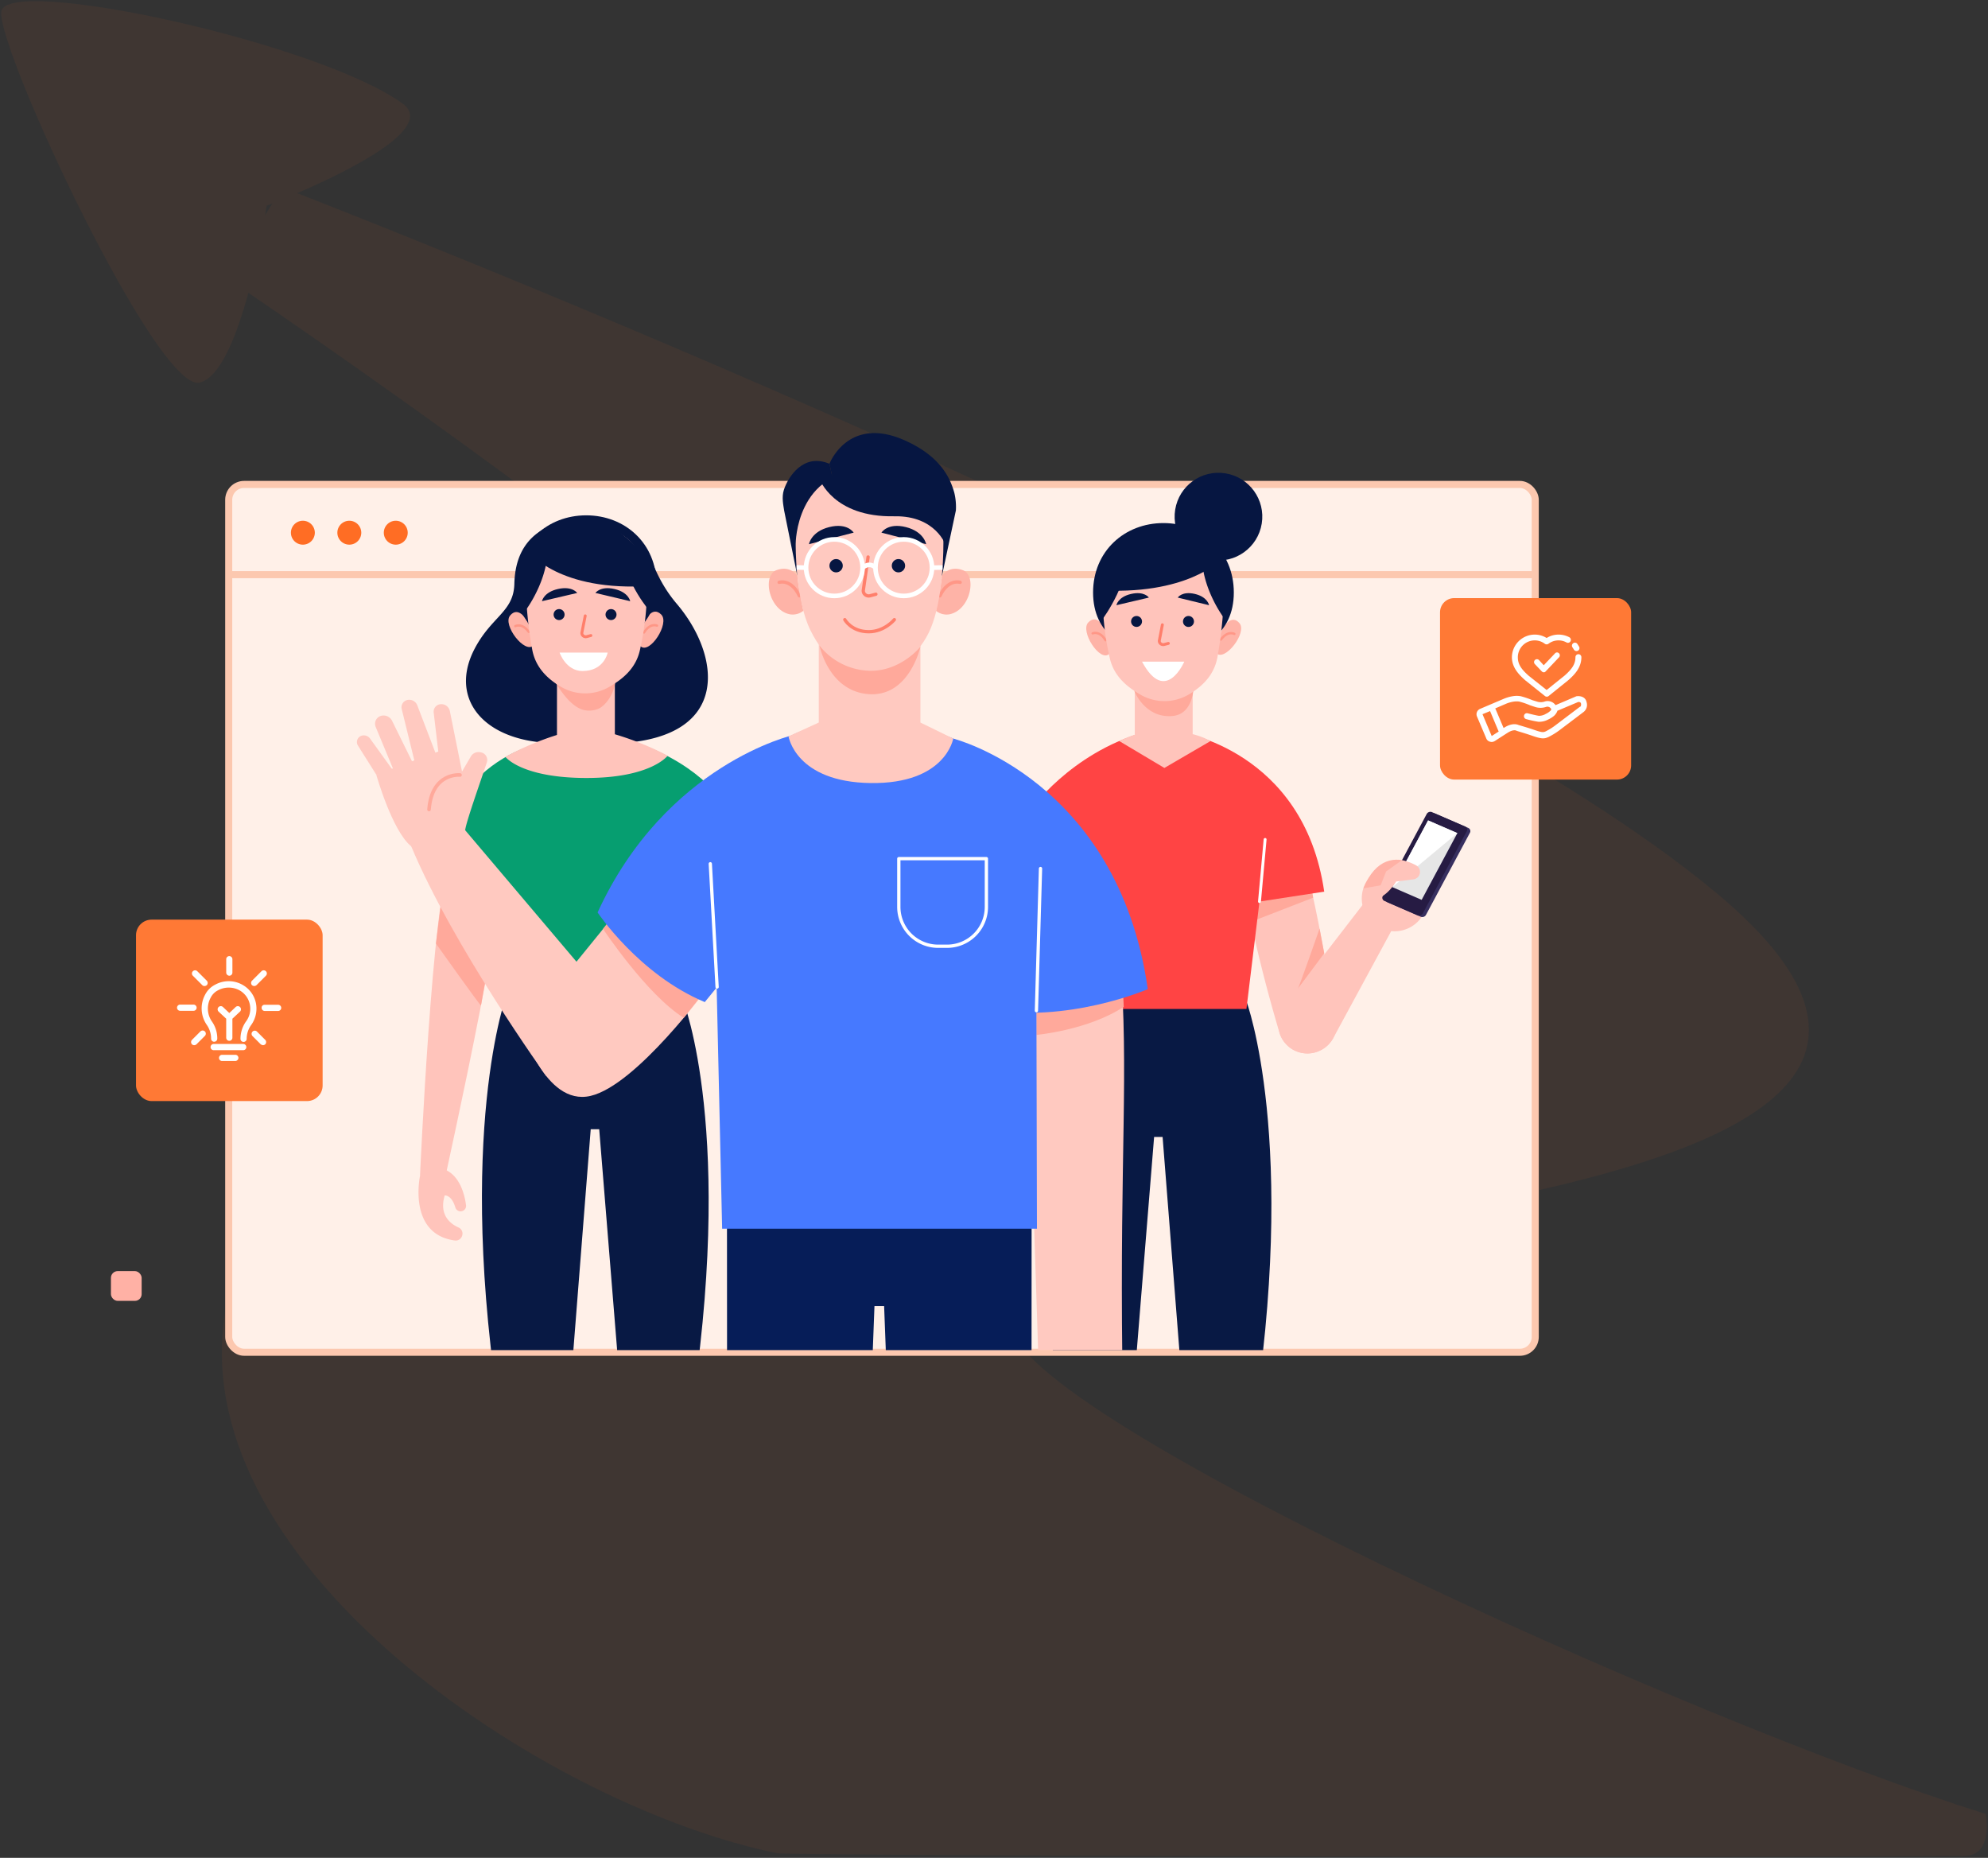 <svg xmlns="http://www.w3.org/2000/svg" xmlns:xlink="http://www.w3.org/1999/xlink" width="845.014" height="789.515" viewBox="0 0 845.014 789.515">
  <rect x="0" y="0" width="845.014" height="789.515" fill="#333333" stroke="none"/>
  <defs>
    <clipPath id="clip-path">
      <rect id="Rectangle_19639" data-name="Rectangle 19639" width="510.756" height="393.233" fill="none"/>
    </clipPath>
  </defs>
  <g id="Group_58013" data-name="Group 58013" transform="translate(-1083.498 -147.47)">
    <path id="Union_954" data-name="Union 954" d="M330.215,787.137c-95.89-19.529-245.144-117.393-236-222.07,14.939-171,330.05-117.255,320.09-178.8-8.918-55.108-257.352-226.985-309.234-262.343-4.836,17.859-11.824,35.923-20.641,38.148C66.424,166.614-1.949,20,.046,4.424s134.5,12.994,170.6,39.1C184.992,53.9,146.96,72.475,125.831,81.579,181.9,103.447,595.188,266.694,729.7,379.5,903.259,525.061,436.814,512.77,428.846,560.242c-6.248,37.218,289.826,171.105,414.673,210.1.641,3.586,2.238,17.638-8.92,17.862-42.232.212-97.078.3-155.058.3C528.694,788.509,356.623,787.886,330.215,787.137ZM112.818,86.9s-.217,1.473-.641,4.007l3.081-4.957C113.7,86.568,112.818,86.9,112.818,86.9Z" transform="translate(1083.998 147.976)" fill="#ff6d24" stroke="rgba(0,0,0,0)" stroke-miterlimit="10" stroke-width="1" opacity="0.06"/>
    <g id="Group_56900" data-name="Group 56900" transform="translate(24.652 -31)">
      <g id="Group_56896" data-name="Group 56896" transform="translate(1106 359)">
        <g id="Group_56895" data-name="Group 56895" transform="translate(0 0)">
          <g id="Group_56833" data-name="Group 56833" transform="translate(0 25.338)">
            <g id="Group_56821" data-name="Group 56821" transform="translate(50.065 0)">
              <g id="Group_56805" data-name="Group 56805">
                <g id="Group_56804" data-name="Group 56804">
                  <rect id="Rectangle_19625" data-name="Rectangle 19625" width="555.347" height="368.793" rx="6.521" fill="#fff0e8" stroke="#fcc8af" stroke-miterlimit="10" stroke-width="3"/>
                  <g id="Group_56803" data-name="Group 56803" transform="translate(26.439 15.432)">
                    <path id="Path_105882" data-name="Path 105882" d="M159.911,143.156a5.08,5.08,0,1,1-5.08-5.079A5.08,5.08,0,0,1,159.911,143.156Z" transform="translate(-149.751 -138.077)" fill="#ff6d24"/>
                    <path id="Path_105883" data-name="Path 105883" d="M177.663,143.156a5.079,5.079,0,1,1-5.079-5.079A5.08,5.08,0,0,1,177.663,143.156Z" transform="translate(-147.761 -138.077)" fill="#ff6d24"/>
                    <path id="Path_105884" data-name="Path 105884" d="M195.416,143.156a5.08,5.08,0,1,1-5.08-5.079A5.08,5.08,0,0,1,195.416,143.156Z" transform="translate(-145.771 -138.077)" fill="#ff6d24"/>
                  </g>
                  <line id="Line_1096" data-name="Line 1096" x2="555.347" transform="translate(0 38.343)" fill="none" stroke="#fcc8af" stroke-miterlimit="10" stroke-width="3"/>
                </g>
              </g>
              <g id="Group_56814" data-name="Group 56814" transform="translate(514.878 48.308)">
                <g id="Group_56813" data-name="Group 56813" transform="translate(0)">
                  <g id="Group_56811" data-name="Group 56811">
                    <g id="Group_56810" data-name="Group 56810">
                      <g id="Group_56809" data-name="Group 56809">
                        <rect id="Rectangle_19628" data-name="Rectangle 19628" width="81.229" height="77.115" rx="6.022" transform="translate(81.229 77.115) rotate(180)" fill="#ff7935"/>
                      </g>
                    </g>
                  </g>
                </g>
              </g>
            </g>
            <g id="Group_56832" data-name="Group 56832" transform="translate(0 334.313)">
              <rect id="Rectangle_19633" data-name="Rectangle 19633" width="13.052" height="12.642" rx="2.861" transform="translate(0)" fill="#ffb1a5"/>
            </g>
          </g>
          <g id="Group_56894" data-name="Group 56894" transform="translate(101.22 0)">
            <g id="Group_56893" data-name="Group 56893" clip-path="url(#clip-path)">
              <g id="Group_56892" data-name="Group 56892" transform="translate(3.339 3.52)">
                <g id="Group_56854" data-name="Group 56854" transform="translate(286.105 14.134)">
                  <g id="Group_56834" data-name="Group 56834" transform="translate(6.229 221.929)">
                    <path id="Path_105892" data-name="Path 105892" d="M523.607,323.127l-40.593-5.4.317,4.03-34.707,4.622s-22.371,56.126-2.655,179.565H474.2l10.161-125.165h3.609l9.841,125.165h28.233C545.762,382.5,523.607,323.127,523.607,323.127Z" transform="translate(-437.845 -317.722)" fill="#081944"/>
                  </g>
                  <g id="Group_56843" data-name="Group 56843" transform="translate(0 112.942)">
                    <g id="Group_56840" data-name="Group 56840" transform="translate(90.098 33.856)">
                      <g id="Group_56836" data-name="Group 56836" transform="translate(0 15.851)">
                        <g id="Group_56835" data-name="Group 56835">
                          <path id="Path_105893" data-name="Path 105893" d="M538.859,269.893c-3.473-5.544-22.981-5.347-24.011-5.468-5.274-.618,3.382,41.348,14.353,78.031a12.317,12.317,0,0,0,16.6,7.831l.219-.092a12.334,12.334,0,0,0,7.313-13.647C548.115,308.867,542.876,276.3,538.859,269.893Z" transform="translate(-513.261 -264.418)" fill="#ffc4bb"/>
                        </g>
                        <path id="Path_105894" data-name="Path 105894" d="M543.206,283.852,518.3,293.517,515.964,281.7l25.791-6.434Z" transform="translate(-512.958 -263.202)" fill="#ffa99b"/>
                        <path id="Path_105895" data-name="Path 105895" d="M545.825,305.3s-11.8,15.846-11.237,15.118,9.254-25.608,9.254-25.608Z" transform="translate(-510.872 -261.011)" fill="#ffa99b"/>
                      </g>
                      <g id="Group_56839" data-name="Group 56839" transform="translate(15.41)">
                        <path id="Path_105896" data-name="Path 105896" d="M563.53,285.092l-33.821,43.821a12.437,12.437,0,0,0,3.074,18.029h0a12.436,12.436,0,0,0,17.7-4.505L578.639,290.5Z" transform="translate(-527.117 -246.249)" fill="#ffc4bb"/>
                        <g id="Group_56837" data-name="Group 56837" transform="translate(35.501 20.354)">
                          <path id="Path_105897" data-name="Path 105897" d="M568.705,297.956a13.951,13.951,0,1,1,17.565-8.987A13.951,13.951,0,0,1,568.705,297.956Z" transform="translate(-559.039 -268.214)" fill="#ffc4bb"/>
                          <path id="Path_105898" data-name="Path 105898" d="M583.1,276.547s3.818-3.965-2.955-6.743S565,267.664,559.65,280.644Z" transform="translate(-558.971 -268.467)" fill="#ffb1a5"/>
                        </g>
                        <g id="Group_56838" data-name="Group 56838" transform="translate(44.248)">
                          <path id="Path_105899" data-name="Path 105899" d="M589.165,250.844l14.161,6.14a1.461,1.461,0,0,1,.641,2.086l-18.63,34.8a1.781,1.781,0,0,1-2.212.85l-14.161-6.14a1.46,1.46,0,0,1-.641-2.086l18.63-34.8A1.781,1.781,0,0,1,589.165,250.844Z" transform="translate(-566.768 -250.102)" fill="#372f5f"/>
                          <path id="Path_105900" data-name="Path 105900" d="M587.949,250.29l14.162,6.14a1.461,1.461,0,0,1,.641,2.086l-18.63,34.8a1.781,1.781,0,0,1-2.212.85l-14.161-6.14a1.459,1.459,0,0,1-.641-2.086l18.63-34.8A1.781,1.781,0,0,1,587.949,250.29Z" transform="translate(-566.905 -250.164)" fill="#261b43"/>
                          <path id="Path_105901" data-name="Path 105901" d="M585.922,253.461l12.443,5.395-15.183,28.36-12.443-5.395Z" transform="translate(-566.475 -249.795)" fill="#e6e6e6"/>
                          <path id="Path_105902" data-name="Path 105902" d="M598.365,258.856l-27.626,22.965,15.183-28.36Z" transform="translate(-566.475 -249.795)" fill="#fff"/>
                        </g>
                        <path id="Path_105903" data-name="Path 105903" d="M575.567,268.631a22.593,22.593,0,0,1,6,2.226,3.2,3.2,0,0,1,1.548,3.556h0a3.181,3.181,0,0,1-2.689,2.388l-7.362.929s-3.841,6.62-8.86,7.364l4.6-11.625Z" transform="translate(-522.96 -248.094)" fill="#ffc4bb"/>
                      </g>
                    </g>
                    <g id="Group_56842" data-name="Group 56842">
                      <g id="Group_56841" data-name="Group 56841">
                        <path id="Path_105904" data-name="Path 105904" d="M496.338,219.721c-.813,0,52.208,7.336,60.957,67.787l-27.513,4.216-5.547,45.636H447.482l-15.238-84.319s17.005-24.37,48.579-33.32Z" transform="translate(-432.244 -219.721)" fill="#f44"/>
                        <line id="Line_1100" data-name="Line 1100" y1="26.394" x2="2.388" transform="translate(97.538 45.608)" fill="none" stroke="#fff" stroke-linecap="round" stroke-linejoin="round" stroke-width="1.233"/>
                      </g>
                    </g>
                  </g>
                  <g id="Group_56853" data-name="Group 56853" transform="translate(23.898 0)">
                    <path id="Path_105905" data-name="Path 105905" d="M497.555,222.615v-21H472.948v21.244a47.791,47.791,0,0,0-6.61,2.681l19.191,11.431,19.62-11.432A32.01,32.01,0,0,0,497.555,222.615Z" transform="translate(-452.32 -108.808)" fill="#ffc4bb"/>
                    <path id="Path_105906" data-name="Path 105906" d="M472.077,204.576S476.5,216.31,488.293,215.3c10.843-.931,9.117-17.193,9.117-17.193Z" transform="translate(-451.677 -109.202)" fill="#ffa99b"/>
                    <g id="Group_56846" data-name="Group 56846" transform="translate(0 65.031)">
                      <path id="Path_105907" data-name="Path 105907" d="M463.4,191.377c-3.857,3.5-12.481-9.771-8.754-13.5s6.569,2.12,6.569,2.12l1.665,3.96,1.254,5.365.3,1.406Z" transform="translate(-453.733 -176.639)" fill="#feb3a7"/>
                      <g id="Group_56845" data-name="Group 56845" transform="translate(2.715 5.749)">
                        <g id="Group_56844" data-name="Group 56844">
                          <path id="Path_105908" data-name="Path 105908" d="M456.175,182s2.919-1.313,5.513,2.919" transform="translate(-456.175 -181.809)" fill="none" stroke="#ff7f6b" stroke-linecap="round" stroke-linejoin="round" stroke-width="0.993" opacity="0.53"/>
                        </g>
                      </g>
                    </g>
                    <g id="Group_56849" data-name="Group 56849" transform="translate(54.306 65.2)">
                      <path id="Path_105909" data-name="Path 105909" d="M503.539,190.957c3.546,3.812,13.262-8.68,9.864-12.707s-6.726,1.556-6.726,1.556l-1.992,3.806-1.7,5.239-.416,1.375Z" transform="translate(-502.565 -176.791)" fill="#feb3a7"/>
                      <g id="Group_56848" data-name="Group 56848" transform="translate(2.906 5.692)">
                        <g id="Group_56847" data-name="Group 56847">
                          <path id="Path_105910" data-name="Path 105910" d="M510.919,182.207s-2.8-1.556-5.741,2.442" transform="translate(-505.178 -181.909)" fill="none" stroke="#ff7f6b" stroke-linecap="round" stroke-linejoin="round" stroke-width="0.993" opacity="0.53"/>
                        </g>
                      </g>
                    </g>
                    <g id="Group_56850" data-name="Group 56850" transform="translate(2.903 24.1)">
                      <path id="Path_105911" data-name="Path 105911" d="M456.344,169.349c0,17.564,13.392,25.893,29.912,25.893s29.911-8.328,29.911-25.893-13.392-29.515-29.911-29.515S456.344,151.783,456.344,169.349Z" transform="translate(-456.344 -139.834)" fill="#061641"/>
                    </g>
                    <path id="Path_105912" data-name="Path 105912" d="M460,170.163a120.083,120.083,0,0,0,3.045,26.693c1.489,6.466,5.678,10.984,11.6,14.621l1.079.663a20.357,20.357,0,0,0,20.721.229h0c6.415-3.74,10.907-8.671,12.289-15.609a175.543,175.543,0,0,0,2.789-26.6s2.392-27.22-25.393-26.691S460,170.163,460,170.163Z" transform="translate(-453.033 -115.327)" fill="#ffc4bb"/>
                    <g id="Group_56852" data-name="Group 56852" transform="translate(12.818 53.878)">
                      <path id="Path_105913" data-name="Path 105913" d="M482.962,178.292l-1.314,6.818a1.714,1.714,0,0,0,.121.633,1.679,1.679,0,0,0,2,.925l1.728-.458" transform="translate(-463.422 -164.851)" fill="none" stroke="#ff7f6b" stroke-linecap="round" stroke-linejoin="round" stroke-width="1.232"/>
                      <path id="Path_105914" data-name="Path 105914" d="M479.067,168.5l-13.808,3.237s.627-3.514,6.277-4.792S479.067,168.5,479.067,168.5Z" transform="translate(-465.259 -166.611)" fill="#061641"/>
                      <path id="Path_105915" data-name="Path 105915" d="M488.7,168.5l13.334,3.237s-.606-3.514-6.061-4.792S488.7,168.5,488.7,168.5Z" transform="translate(-462.632 -166.611)" fill="#061641"/>
                      <ellipse id="Ellipse_5628" data-name="Ellipse 5628" cx="2.329" cy="2.323" rx="2.329" ry="2.323" transform="translate(6.233 9.707)" fill="#061641"/>
                      <path id="Path_105916" data-name="Path 105916" d="M495.373,177.662a2.329,2.329,0,1,1-2.329-2.323A2.325,2.325,0,0,1,495.373,177.662Z" transform="translate(-462.405 -165.632)" fill="#061641"/>
                      <path id="Path_105917" data-name="Path 105917" d="M475.052,190.172H493.01S485.051,208.79,475.052,190.172Z" transform="translate(-464.16 -161.062)" fill="#fff"/>
                    </g>
                    <path id="Path_105919" data-name="Path 105919" d="M506.907,178.634S495.8,163.617,498.361,148.4a21.888,21.888,0,0,1,10.393,14.859C510.9,173.971,506.907,178.634,506.907,178.634Z" transform="translate(-448.774 -114.773)" fill="#061641"/>
                    <path id="Path_105920" data-name="Path 105920" d="M460.139,179.755s12.9-17.057,10.343-32.272c0,0-8.95,5.171-11.1,15.881S460.139,179.755,460.139,179.755Z" transform="translate(-453.189 -114.876)" fill="#061641"/>
                    <path id="Path_105921" data-name="Path 105921" d="M510.541,155.059S496.276,170.675,457.249,168c0,0,5.976-22.915,24.89-25.356C482.139,142.645,503.977,140.038,510.541,155.059Z" transform="translate(-453.339 -115.438)" fill="#061641"/>
                    <circle id="Ellipse_5631" data-name="Ellipse 5631" cx="18.634" cy="18.634" r="18.634" transform="translate(34.835 36.792) rotate(-80.831)" fill="#061641"/>
                  </g>
                </g>
                <g id="Group_56868" data-name="Group 56868" transform="translate(26.174 34.945)">
                  <path id="Path_105922" data-name="Path 105922" d="M308.353,323.416l-34.707-4.622.317-4.031-40.593,5.406s-22.155,59.374-2.439,182.812h28.233L269,377.816h3.609l10.161,125.165h28.233C330.724,379.543,308.353,323.416,308.353,323.416Z" transform="translate(-195.796 -116.936)" fill="#081944"/>
                  <g id="Group_56863" data-name="Group 56863" transform="translate(20.182)">
                    <path id="Path_105923" data-name="Path 105923" d="M306.267,174.28c-4.7-5.527-8.459-11.974-11.655-21.02-3.431-9.712-14.667-5.764-14.667-5.764s-9.363-12.045-23.452-7.85-18.985,14.221-19.271,26.141-9.663,13.784-16.883,27.573c-12.745,24.344,8.713,44.849,47.775,39.16l.053-.379a40.986,40.986,0,0,0,14.315,1.337C329.408,230.693,324.879,196.177,306.267,174.28Z" transform="translate(-216.662 -136.665)" fill="#061641"/>
                    <g id="Group_56857" data-name="Group 56857" transform="translate(73.21 40.93)">
                      <path id="Path_105924" data-name="Path 105924" d="M283.525,188.419c3.857,3.5,12.481-9.771,8.754-13.5s-6.57,2.12-6.57,2.12L284.046,181l-1.254,5.365-.3,1.4Z" transform="translate(-282.492 -173.68)" fill="#feb3a7"/>
                      <g id="Group_56856" data-name="Group 56856" transform="translate(2.473 5.75)">
                        <g id="Group_56855" data-name="Group 56855">
                          <path id="Path_105925" data-name="Path 105925" d="M290.229,179.043s-2.919-1.313-5.513,2.918" transform="translate(-284.716 -178.851)" fill="none" stroke="#fe9786" stroke-linecap="round" stroke-linejoin="round" stroke-width="0.993"/>
                        </g>
                      </g>
                    </g>
                    <g id="Group_56860" data-name="Group 56860" transform="translate(18.058 41.098)">
                      <path id="Path_105926" data-name="Path 105926" d="M243.473,188c-3.546,3.811-13.262-8.68-9.864-12.708s6.726,1.557,6.726,1.557l1.992,3.806,1.7,5.239.416,1.375Z" transform="translate(-232.899 -173.832)" fill="#feb3a7"/>
                      <g id="Group_56859" data-name="Group 56859" transform="translate(2.902 5.693)">
                        <g id="Group_56858" data-name="Group 56858">
                          <path id="Path_105927" data-name="Path 105927" d="M235.508,179.249s2.8-1.556,5.741,2.442" transform="translate(-235.508 -178.951)" fill="none" stroke="#fe9786" stroke-linecap="round" stroke-linejoin="round" stroke-width="0.993"/>
                        </g>
                      </g>
                    </g>
                    <g id="Group_56861" data-name="Group 56861" transform="translate(21.185)">
                      <path id="Path_105928" data-name="Path 105928" d="M295.533,166.39c0,17.564-13.391,25.894-29.911,25.894s-29.911-8.33-29.911-25.894,13.392-29.514,29.911-29.514S295.533,148.825,295.533,166.39Z" transform="translate(-235.711 -136.876)" fill="#061641"/>
                    </g>
                    <rect id="Rectangle_19636" data-name="Rectangle 19636" width="24.606" height="31.863" transform="translate(38.677 68.708)" fill="#ffc4bb"/>
                    <path id="Path_105929" data-name="Path 105929" d="M248.211,196.872s6.33,13.887,14.117,16.055a10.025,10.025,0,0,0,6.309-.4c2.931-1.142,6.649-5.945,7.28-11.26l.294-3.037S262.353,206.523,248.211,196.872Z" transform="translate(-212.501 -130.263)" fill="#ffa99b"/>
                    <path id="Path_105930" data-name="Path 105930" d="M291.046,167.205A120.065,120.065,0,0,1,288,193.9c-1.489,6.466-5.678,10.984-11.6,14.622l-1.079.662a20.357,20.357,0,0,1-20.721.23h0c-6.416-3.74-10.907-8.671-12.29-15.609a175.62,175.62,0,0,1-2.788-26.6s-2.392-27.221,25.392-26.691S291.046,167.205,291.046,167.205Z" transform="translate(-214.104 -136.469)" fill="#ffc4bb"/>
                    <g id="Group_56862" data-name="Group 56862" transform="translate(32.296 30.951)">
                      <path id="Path_105931" data-name="Path 105931" d="M262.382,174.624l-1.444,7.261a1.707,1.707,0,0,0,.121.632,1.681,1.681,0,0,0,2,.922l1.728-.457" transform="translate(-243.994 -162.854)" fill="none" stroke="#ff7f6b" stroke-linecap="round" stroke-linejoin="round" stroke-width="1.23"/>
                      <path id="Path_105932" data-name="Path 105932" d="M266.144,166.745l14.782,3.5s-.672-3.8-6.719-5.179S266.144,166.745,266.144,166.745Z" transform="translate(-243.411 -164.707)" fill="#061641"/>
                      <path id="Path_105933" data-name="Path 105933" d="M260.674,166.745l-14.972,3.5s.681-3.8,6.8-5.179S260.674,166.745,260.674,166.745Z" transform="translate(-245.702 -164.707)" fill="#061641"/>
                      <path id="Path_105934" data-name="Path 105934" d="M254.811,175.023a2.329,2.329,0,1,1-2.329-2.315A2.322,2.322,0,0,1,254.811,175.023Z" transform="translate(-245.203 -163.81)" fill="#061641"/>
                      <path id="Path_105935" data-name="Path 105935" d="M274.664,175.023a2.329,2.329,0,1,1-2.329-2.315A2.322,2.322,0,0,1,274.664,175.023Z" transform="translate(-242.978 -163.81)" fill="#061641"/>
                      <path id="Path_105936" data-name="Path 105936" d="M252.959,186.7H273.4s-1.442,7.848-10.711,7.848C255.629,194.547,252.959,186.7,252.959,186.7Z" transform="translate(-245.472 -159.335)" fill="#fff"/>
                    </g>
                    <path id="Path_105937" data-name="Path 105937" d="M240.091,175.676s11.109-15.019,8.546-30.233a21.892,21.892,0,0,0-10.393,14.86C236.1,171.012,240.091,175.676,240.091,175.676Z" transform="translate(-214.313 -135.916)" fill="#061641"/>
                    <path id="Path_105938" data-name="Path 105938" d="M286.941,175.279s-12.9-15.539-10.342-30.754c0,0,8.95,5.171,11.1,15.881S286.941,175.279,286.941,175.279Z" transform="translate(-209.981 -136.019)" fill="#061641"/>
                    <path id="Path_105939" data-name="Path 105939" d="M240.679,152.1s12.747,17.133,51.774,14.459c0,0-4.458-24.433-23.372-26.873C269.081,139.687,247.243,137.08,240.679,152.1Z" transform="translate(-213.969 -136.58)" fill="#061641"/>
                  </g>
                  <g id="Group_56867" data-name="Group 56867" transform="translate(0 90.191)">
                    <g id="Group_56865" data-name="Group 56865" transform="translate(0 50.017)">
                      <g id="Group_56864" data-name="Group 56864">
                        <path id="Path_105940" data-name="Path 105940" d="M209.765,404.589c-.567.893,32.482-143.8,22.67-141.612-.9.2-18.08,1.8-20.634,6.988-7.4,15.054-12.715,133.527-12.715,133.527Z" transform="translate(-198.449 -262.952)" fill="#ffc4bb"/>
                        <path id="Path_105941" data-name="Path 105941" d="M199.151,389.629s-5.327,24.715,14.811,27.418a2.83,2.83,0,0,0,3.046-1.871l.058-.168a2.827,2.827,0,0,0-1.567-3.5c-3.283-1.468-8.375-5.178-5.848-13.6,0,0,2.91-.357,4.517,5.073a2.334,2.334,0,0,0,3.282,1.442h0a2.334,2.334,0,0,0,1.263-2.388c-.483-3.8-2.4-12.958-9.736-15.415Z" transform="translate(-198.514 -249.089)" fill="#ffc4bb"/>
                      </g>
                      <path id="Path_105942" data-name="Path 105942" d="M205.181,302.673s19.042,26.818,19.143,26.3,6.659-37.65,6.659-37.65l-23.107-10.01Z" transform="translate(-197.766 -260.894)" fill="#ffa99b"/>
                    </g>
                    <g id="Group_56866" data-name="Group 56866" transform="translate(4.513)">
                      <path id="Path_105943" data-name="Path 105943" d="M258.383,222.632c.813,0-47.062.853-55.811,61.3l27.513,4.215,5.547,45.637h76.753l15.238-84.319S316.79,231.2,285.215,222.249Z" transform="translate(-202.572 -217.497)" fill="#069e70"/>
                      <path id="Path_105944" data-name="Path 105944" d="M231.716,230.418s6.766,8.981,34.487,8.981c27.463,0,34.486-9.452,34.486-9.452s-16.19-9.046-34.977-11.972A124.455,124.455,0,0,0,231.716,230.418Z" transform="translate(-199.305 -217.976)" fill="#ffc4bb"/>
                    </g>
                  </g>
                </g>
                <g id="Group_56891" data-name="Group 56891" transform="translate(0 0)">
                  <g id="Group_56870" data-name="Group 56870" transform="translate(157.291 329.084)">
                    <g id="Group_56869" data-name="Group 56869">
                      <path id="Path_105945" data-name="Path 105945" d="M316.414,401.367l.066,120.557h59.64L380.7,401.367Z" transform="translate(-316.414 -401.367)" fill="#061d58"/>
                      <path id="Path_105946" data-name="Path 105946" d="M439.336,401.367l-.066,120.557H379.63l-4.583-120.557Z" transform="translate(-309.842 -401.367)" fill="#061d58"/>
                      <rect id="Rectangle_19637" data-name="Rectangle 19637" width="61.665" height="41.883" transform="translate(35.256)" fill="#061d58"/>
                    </g>
                  </g>
                  <g id="Group_56881" data-name="Group 56881" transform="translate(0 113.324)">
                    <g id="Group_56872" data-name="Group 56872" transform="translate(253.465 16.496)">
                      <g id="Group_56871" data-name="Group 56871" transform="translate(30.973 94.056)">
                        <path id="Path_105947" data-name="Path 105947" d="M470.769,306.763c3.7,47.647-.2,82.364.876,170.038l-35.6,1.738-5.3-164.111Z" transform="translate(-430.745 -306.763)" fill="#ffc9c0"/>
                        <path id="Path_105948" data-name="Path 105948" d="M434.694,337.515s22.044-2.018,37.114-11.96l-.4-8.749-36.73,5Z" transform="translate(-430.304 -305.637)" fill="#ffa99b"/>
                      </g>
                      <path id="Path_105949" data-name="Path 105949" d="M402.894,222.188S472.91,239.8,485.6,328.669c0,0-34.268,14.856-68.61,8.466l7.726-29.725Z" transform="translate(-402.894 -222.188)" fill="#4679ff"/>
                    </g>
                    <g id="Group_56879" data-name="Group 56879">
                      <g id="Group_56876" data-name="Group 56876">
                        <path id="Path_105950" data-name="Path 105950" d="M216.975,255.417l52.133,61.567L253.155,361.91s-39.624-55.09-57.429-97.67Z" transform="translate(-172.652 -201.967)" fill="#ffc9c0"/>
                        <g id="Group_56875" data-name="Group 56875">
                          <g id="Group_56874" data-name="Group 56874">
                            <g id="Group_56873" data-name="Group 56873">
                              <path id="Path_105951" data-name="Path 105951" d="M220.187,261.073s-18.306,10.342-22.963,6.6c-8.137-6.538-14.861-30.47-14.861-30.47S216.6,224.3,216.274,224.8,220.187,261.073,220.187,261.073Z" transform="translate(-174.15 -205.4)" fill="#ffc9c0"/>
                              <path id="Path_105952" data-name="Path 105952" d="M217,260.783c-.324-1.844,6.788-21.725,9.227-29.18a3.289,3.289,0,0,0-2.6-4.144h0a3.8,3.8,0,0,0-4.235,1.736L210.8,243.87Z" transform="translate(-170.962 -205.111)" fill="#ffc9c0"/>
                              <path id="Path_105953" data-name="Path 105953" d="M217.1,241.347l-5.9-29.33a3.692,3.692,0,0,0-4.267-2.927h0a3.179,3.179,0,0,0-2.61,3.526l2.569,21.839Z" transform="translate(-171.69 -207.167)" fill="#ffc9c0"/>
                              <path id="Path_105954" data-name="Path 105954" d="M206.754,230.716l-8.006-20.944a3.674,3.674,0,0,0-4.549-2.24h0a3.166,3.166,0,0,0-2.093,3.757l5.941,24.2Z" transform="translate(-173.067 -207.354)" fill="#ffc9c0"/>
                              <path id="Path_105955" data-name="Path 105955" d="M199.283,236.218l-10.129-20.579a4.026,4.026,0,0,0-5.141-1.972h0A3.508,3.508,0,0,0,182.2,218.3l8.075,19.428Z" transform="translate(-174.2 -206.681)" fill="#ffc9c0"/>
                              <path id="Path_105956" data-name="Path 105956" d="M183.191,237.634l-7.948-12.608a2.847,2.847,0,0,1,1.389-3.8h0a3.253,3.253,0,0,1,3.972,1.155l10.451,14.5Z" transform="translate(-174.978 -205.83)" fill="#ffc9c0"/>
                            </g>
                          </g>
                          <path id="Path_105957" data-name="Path 105957" d="M215.7,236.109s-11.936-1.252-13.163,14.655" transform="translate(-171.889 -204.134)" fill="none" stroke="#ffa99b" stroke-linecap="round" stroke-linejoin="round" stroke-width="1.532"/>
                        </g>
                      </g>
                      <g id="Group_56878" data-name="Group 56878" transform="translate(69.93 14.956)">
                        <g id="Group_56877" data-name="Group 56877" transform="translate(0 35.897)">
                          <path id="Path_105958" data-name="Path 105958" d="M237.859,341.16s9.805,33.933,29.344,29.422,49.992-46.243,49.992-46.243l-6.816-71.257-54.841,67.5Z" transform="translate(-237.859 -253.082)" fill="#ffc9c0"/>
                          <path id="Path_105959" data-name="Path 105959" d="M269.051,295.539s18.515,27.928,34.31,37.776L313.7,320.266l-39.881-30.851Z" transform="translate(-234.363 -249.009)" fill="#ffa99b"/>
                        </g>
                        <path id="Path_105960" data-name="Path 105960" d="M350.292,220.8s-54.359,12.252-83.327,75.429c0,0,17.5,26.372,45.561,38.094l18.786-23.014Z" transform="translate(-234.596 -220.803)" fill="#4679ff"/>
                      </g>
                    </g>
                    <g id="Group_56880" data-name="Group 56880" transform="translate(150.207 10.041)">
                      <path id="Path_105961" data-name="Path 105961" d="M345.379,221.1A136.132,136.132,0,0,0,310.8,246.44l4.189,184.675H448.8l-.434-183.722s-16.867-16.507-35.148-24.554C397.691,216,360.475,213.36,345.379,221.1Z" transform="translate(-309.96 -216.383)" fill="#4679ff"/>
                      <path id="Rectangle_19638" data-name="Rectangle 19638" d="M0,0H37.225a0,0,0,0,1,0,0V20.489A16.736,16.736,0,0,1,20.489,37.225H16.736A16.736,16.736,0,0,1,0,20.489V0A0,0,0,0,1,0,0Z" transform="translate(80.127 57.482)" fill="#4679ff" stroke="#fff" stroke-linecap="round" stroke-linejoin="round" stroke-width="1.397"/>
                      <line id="Line_1104" data-name="Line 1104" y1="60.412" x2="1.736" transform="translate(138.622 61.676)" fill="none" stroke="#fff" stroke-linecap="round" stroke-linejoin="round" stroke-width="1.397"/>
                      <line id="Line_1105" data-name="Line 1105" x1="2.891" y1="52.368" transform="translate(0 59.653)" fill="none" stroke="#fff" stroke-linecap="round" stroke-linejoin="round" stroke-width="1.397"/>
                    </g>
                  </g>
                  <g id="Group_56890" data-name="Group 56890" transform="translate(175.066)">
                    <path id="Path_105962" data-name="Path 105962" d="M343.929,164.892l-5.578-27.6c-.314-2.248-1.185-5.716-.118-8.976,1.767-5.393,8.261-15.748,19.358-11.006l2.4,10.925s-11.526,2.326-16.15,17.4Z" transform="translate(-331.801 -104.259)" fill="#061641"/>
                    <path id="Path_105963" data-name="Path 105963" d="M356.527,122.313c-.2,3.625-3.4,19.491-14.654,25.271C341.873,147.584,332.018,126.448,356.527,122.313Z" transform="translate(-331.554 -103.563)" fill="#061641"/>
                    <path id="Path_105964" data-name="Path 105964" d="M396,220.781h0v-46.86H352.8v46.86l-12.859,5.862s3.016,19.422,34.912,19.852,35.1-18.9,35.1-18.9Z" transform="translate(-331.552 -97.778)" fill="#ffc9c0"/>
                    <path id="Path_105965" data-name="Path 105965" d="M355.588,118.507s7.928-20.915,32.375-9.8c14.8,6.729,18.941,15.753,20.705,22.145a25.719,25.719,0,0,1,.659,7.458l-5.913,27.772L380.328,127.66l-22.34,1.772Z" transform="translate(-329.798 -105.453)" fill="#061641"/>
                    <g id="Group_56884" data-name="Group 56884" transform="translate(71.053 57.648)">
                      <path id="Path_105966" data-name="Path 105966" d="M398.852,160.275s2.913-4.632,8.919-2.354,3.29,16.867-5.721,18.725a7.126,7.126,0,0,1-5.763-1.507S398.5,164.364,398.852,160.275Z" transform="translate(-396.288 -157.291)" fill="#feb3a7"/>
                      <g id="Group_56883" data-name="Group 56883" transform="translate(1.689 5.613)">
                        <g id="Group_56882" data-name="Group 56882">
                          <path id="Path_105967" data-name="Path 105967" d="M406.41,162.5s-5.032-1.679-8.6,5.731" transform="translate(-397.807 -162.338)" fill="none" stroke="#ff7f6b" stroke-linecap="round" stroke-linejoin="round" stroke-width="1.397" opacity="0.53"/>
                        </g>
                      </g>
                    </g>
                    <g id="Group_56887" data-name="Group 56887" transform="translate(0 57.648)">
                      <path id="Path_105968" data-name="Path 105968" d="M344.526,160.275s-2.913-4.632-8.919-2.354-3.29,16.867,5.721,18.725a7.127,7.127,0,0,0,5.763-1.507S344.874,164.364,344.526,160.275Z" transform="translate(-332.397 -157.291)" fill="#feb3a7"/>
                      <g id="Group_56886" data-name="Group 56886" transform="translate(4.4 5.613)">
                        <g id="Group_56885" data-name="Group 56885">
                          <path id="Path_105969" data-name="Path 105969" d="M336.354,162.5s5.032-1.679,8.6,5.731" transform="translate(-336.354 -162.338)" fill="none" stroke="#ff7f6b" stroke-linecap="round" stroke-linejoin="round" stroke-width="1.397" opacity="0.53"/>
                        </g>
                      </g>
                    </g>
                    <path id="Path_105970" data-name="Path 105970" d="M405.463,150.676c0,8.794-.861,27.193-6.267,38.114-5.077,10.254-13.472,15.772-24.479,16.1s-19.206-3.913-25.777-17.221-6.258-36.829-6.258-36.829,0-31.416,31.05-31.416C406.434,119.424,405.463,150.676,405.463,150.676Z" transform="translate(-331.245 -103.887)" fill="#ffc9c0"/>
                    <path id="Path_105971" data-name="Path 105971" d="M351.794,186.688s3.618,18.355,19.592,20.464c18.385,2.428,23.282-20,23.282-20s-8.124,10.18-20.972,10.2A28.11,28.11,0,0,1,351.794,186.688Z" transform="translate(-330.223 -96.347)" fill="#ffa99b"/>
                    <g id="Group_56889" data-name="Group 56889" transform="translate(11.818 39.438)">
                      <path id="Path_105972" data-name="Path 105972" d="M370.964,152.018,368.917,166.3a2.376,2.376,0,0,0,.17.886,2.34,2.34,0,0,0,2.79,1.294l2.411-.642" transform="translate(-340.577 -138.806)" fill="none" stroke="#ff7f6b" stroke-linecap="round" stroke-linejoin="round" stroke-width="1.397"/>
                      <path id="Path_105973" data-name="Path 105973" d="M361.242,156.417a2.827,2.827,0,1,1-2.827-2.827A2.827,2.827,0,0,1,361.242,156.417Z" transform="translate(-341.616 -139.495)" fill="#061641"/>
                      <path id="Path_105974" data-name="Path 105974" d="M385.071,156.417a2.826,2.826,0,1,1-2.826-2.827A2.826,2.826,0,0,1,385.071,156.417Z" transform="translate(-338.945 -139.495)" fill="#061641"/>
                      <path id="Path_105975" data-name="Path 105975" d="M375.454,143.776l19,4.909s-.864-5.33-8.639-7.268S375.454,143.776,375.454,143.776Z" transform="translate(-339.389 -140.916)" fill="#061641"/>
                      <path id="Path_105976" data-name="Path 105976" d="M366.751,143.776l-19,4.909s.864-5.33,8.639-7.268S366.751,143.776,366.751,143.776Z" transform="translate(-342.495 -140.916)" fill="#061641"/>
                      <path id="Path_105977" data-name="Path 105977" d="M361.436,172.379s2.8,5.133,10.177,5.133c6.7,0,10.892-5.133,10.892-5.133" transform="translate(-340.945 -132.544)" fill="none" stroke="#ff7f6b" stroke-linecap="round" stroke-linejoin="round" stroke-width="1.397"/>
                      <g id="Group_56888" data-name="Group 56888" transform="translate(0 5.737)">
                        <circle id="Ellipse_5632" data-name="Ellipse 5632" cx="12.011" cy="12.011" r="12.011" transform="translate(4.027)" fill="none" stroke="#fff" stroke-miterlimit="10" stroke-width="1.951"/>
                        <circle id="Ellipse_5633" data-name="Ellipse 5633" cx="12.011" cy="12.011" r="12.011" transform="translate(33.534)" fill="none" stroke="#fff" stroke-miterlimit="10" stroke-width="1.951"/>
                        <path id="Path_105978" data-name="Path 105978" d="M368.246,156.994s2.845-2.656,5.485,0" transform="translate(-340.197 -144.983)" fill="none" stroke="#fff" stroke-miterlimit="10" stroke-width="1.951"/>
                        <line id="Line_1106" data-name="Line 1106" x1="4.027" y1="0.102" transform="translate(0 11.909)" fill="none" stroke="#fff" stroke-miterlimit="10" stroke-width="1.951"/>
                        <line id="Line_1107" data-name="Line 1107" y1="0.073" x2="4.496" transform="translate(57.556 11.938)" fill="none" stroke="#fff" stroke-miterlimit="10" stroke-width="1.951"/>
                      </g>
                    </g>
                    <path id="Path_105979" data-name="Path 105979" d="M351.794,123.66s5.768,16.387,31.8,15.884C401.276,139.2,405.5,152,405.5,152s-3.078-28.611-3.887-28.341S374.7,116.7,374.7,116.7Z" transform="translate(-330.223 -104.193)" fill="#061641"/>
                  </g>
                </g>
              </g>
            </g>
          </g>
        </g>
      </g>
      <g id="Group_56898" data-name="Group 56898" transform="translate(1116.659 569.279)">
        <rect id="Rectangle_19631" data-name="Rectangle 19631" width="79.323" height="77.112" rx="6.639" fill="#ff7935"/>
        <path id="Path_105983" data-name="Path 105983" d="M192.3,45.979a9.727,9.727,0,0,1,4.238-4.166,11.893,11.893,0,0,1,11.984.292,11.49,11.49,0,0,1,5.554,9.938,11.939,11.939,0,0,1-2.265,6.942,10.152,10.152,0,0,0-1.9,5.846,1.315,1.315,0,0,1-2.63,0,12.781,12.781,0,0,1,2.411-7.454A8.986,8.986,0,0,0,207.14,44.37a9.6,9.6,0,0,0-9.427-.146,6.927,6.927,0,0,0-3.069,3.069,9.605,9.605,0,0,0,.438,10.085,12.491,12.491,0,0,1,2.339,7.381,1.315,1.315,0,1,1-2.63,0,10.091,10.091,0,0,0-1.827-5.846,12.278,12.278,0,0,1-.66-12.934ZM194.57,68.34a1.31,1.31,0,0,0,1.315,1.315h12.569a1.315,1.315,0,1,0,0-2.63H195.885a1.31,1.31,0,0,0-1.316,1.316Zm11.838,4.6a1.309,1.309,0,0,0-1.315-1.315h-5.627a1.315,1.315,0,1,0,0,2.63h5.627A1.358,1.358,0,0,0,206.408,72.943ZM203.85,56.282l3.215-3a1.344,1.344,0,1,0-1.827-1.973l-2.7,2.558-2.7-2.558A1.344,1.344,0,0,0,198,53.286l3.215,3v8.038a1.316,1.316,0,1,0,2.631,0V56.282Zm-1.316-18.269A1.31,1.31,0,0,0,203.85,36.7V31a1.315,1.315,0,1,0-2.63,0v5.7A1.358,1.358,0,0,0,202.535,38.013Zm13.738,13.665a1.31,1.31,0,0,0,1.315,1.315h5.7a1.315,1.315,0,0,0,0-2.63h-5.7A1.228,1.228,0,0,0,216.273,51.678Zm-25.211-9.646a1.211,1.211,0,0,0,.95.366,1.54,1.54,0,0,0,.95-.366,1.367,1.367,0,0,0,0-1.9l-4.019-4.019a1.343,1.343,0,0,0-1.9,1.9Zm22.069.366a1.54,1.54,0,0,0,.95-.366l4.019-4.019a1.343,1.343,0,0,0-1.9-1.9l-4.019,4.019a1.367,1.367,0,0,0,0,1.9,1.537,1.537,0,0,0,.95.366Zm-31.5,10.523h5.7a1.315,1.315,0,1,0,0-2.63h-5.7a1.315,1.315,0,1,0,0,2.63Zm35.223,14.615a1.54,1.54,0,0,0,.95-.366,1.367,1.367,0,0,0,0-1.9L214.3,61.763a1.343,1.343,0,0,0-1.9,1.9l3.508,3.508a2.24,2.24,0,0,0,.95.366Zm-29.23,0a1.54,1.54,0,0,0,.95-.366l3.581-3.581a1.343,1.343,0,0,0-1.9-1.9l-3.581,3.581a1.367,1.367,0,0,0,0,1.9,1.387,1.387,0,0,0,.95.366Z" transform="translate(-162.878 -14.179)" fill="#fff"/>
      </g>
      <g id="Group_56899" data-name="Group 56899" transform="translate(1686.448 448.15)">
        <path id="Path_105984" data-name="Path 105984" d="M143.643,130.306a1.269,1.269,0,0,1,2.083-1.451c.252.379.5.821.757,1.2a1.265,1.265,0,0,1-.568,1.7,1.849,1.849,0,0,1-.568.126,1.329,1.329,0,0,1-1.136-.694c-.19-.316-.379-.568-.568-.884ZM123.51,144.253l8.457,6.753a1.212,1.212,0,0,0,.757.252,1.1,1.1,0,0,0,.757-.252l8.457-6.816c2.84-2.524,5.49-5.427,5.49-9.719a1.262,1.262,0,1,0-2.524,0c0,3.155-1.767,5.3-4.607,7.826l-7.637,6.122-7.636-6.059c-2.84-2.524-4.607-4.67-4.607-7.826a7.191,7.191,0,0,1,7.195-7.195,7.043,7.043,0,0,1,4.291,1.451,1.33,1.33,0,0,0,1.515,0,7.045,7.045,0,0,1,7.7-.568,1.257,1.257,0,0,0,1.2-2.209,9.761,9.761,0,0,0-4.607-1.136,9.417,9.417,0,0,0-5.049,1.451,9.577,9.577,0,0,0-5.049-1.451,9.723,9.723,0,0,0-9.719,9.719c.064,4.165,2.714,7.069,5.618,9.656Zm24.865,13.505-10.35,7.825a28.87,28.87,0,0,1-3.913,2.461,6.961,6.961,0,0,1-1.578.694l-.126.063c-1.073.252-2.02.379-5.365-.757-3.408-1.2-7.068-2.209-7.068-2.271l-.189-.063-.126-.063s-1.136-.568-3.471.884c-1.893,1.2-4.039,2.588-5.49,3.534a2.776,2.776,0,0,1-1.388.442,3.152,3.152,0,0,1-.757-.126,2.28,2.28,0,0,1-1.578-1.451l-3.913-9.215a2.48,2.48,0,0,1,1.326-3.282l10.1-4.291a17.408,17.408,0,0,1,4.1-1.136,9.909,9.909,0,0,1,3.092.063,37.688,37.688,0,0,1,4.985,1.7l2.083.631a5.076,5.076,0,0,0,3.029-.063,4.1,4.1,0,0,1,4.355,1.136,1.676,1.676,0,0,1,.316.379l8.9-3.787h.126c1.451-.189,3.723.252,4.165,2.524a3.823,3.823,0,0,1-1.263,4.165Zm-36.1,8.33-3.66-8.709-3.218,1.326,3.913,9.277C110.131,167.477,111.141,166.783,112.277,166.089ZM147.24,154.1c-.126-.568-.884-.631-1.2-.568l-8.835,3.723a1.167,1.167,0,0,1-.126.442,5.9,5.9,0,0,1-1.262,1.7,11.08,11.08,0,0,1-2.524,1.578,7.986,7.986,0,0,1-4.165.946,44.407,44.407,0,0,1-5.175-1.136,1.262,1.262,0,0,1-.884-1.578,1.224,1.224,0,0,1,1.515-.884c.063,0,3.408.884,4.8,1.073a5.85,5.85,0,0,0,2.713-.694l.063-.063a6.919,6.919,0,0,0,1.893-1.2,2.712,2.712,0,0,0,.568-.631v-.063a.474.474,0,0,1-.063-.316.862.862,0,0,0-.189-.252,1.77,1.77,0,0,0-1.767-.631,7.492,7.492,0,0,1-4.733.126l-2.272-.757a30.183,30.183,0,0,0-4.607-1.578,5.111,5.111,0,0,0-1.01-.063,8.065,8.065,0,0,0-1.2.063,13.78,13.78,0,0,0-3.408.946l-4.544,1.956,3.534,8.331c.126-.063.316-.189.442-.252,3.155-1.956,5.238-1.326,5.932-1.01.631.189,3.976,1.136,7.068,2.209,2.9,1.01,3.408.821,3.913.694l.189-.063a5,5,0,0,0,1.01-.5,23.912,23.912,0,0,0,3.534-2.272l10.35-7.826c.127.125.695-.379.442-1.452Z" transform="translate(-102.852 -124.878)" fill="#fff"/>
        <path id="Path_105480" data-name="Path 105480" d="M-98.319,88.773l-.02.021-4.987,5.249L-105.5,91.66a.955.955,0,0,0-.672-.3h-.033a.962.962,0,0,0-.665.264A.98.98,0,0,0-106.918,93l2.926,3.079a1.035,1.035,0,0,0,.716.345.772.772,0,0,0,.585-.291l.033-.039,5.664-5.97a.961.961,0,0,0,.27-.686.956.956,0,0,0-.294-.672l-.036-.036a.874.874,0,0,0-1.23,0Z" transform="translate(131.89 -80.647)" fill="#fff" stroke="#fff" stroke-width="0.5"/>
      </g>
    </g>
  </g>
</svg>
